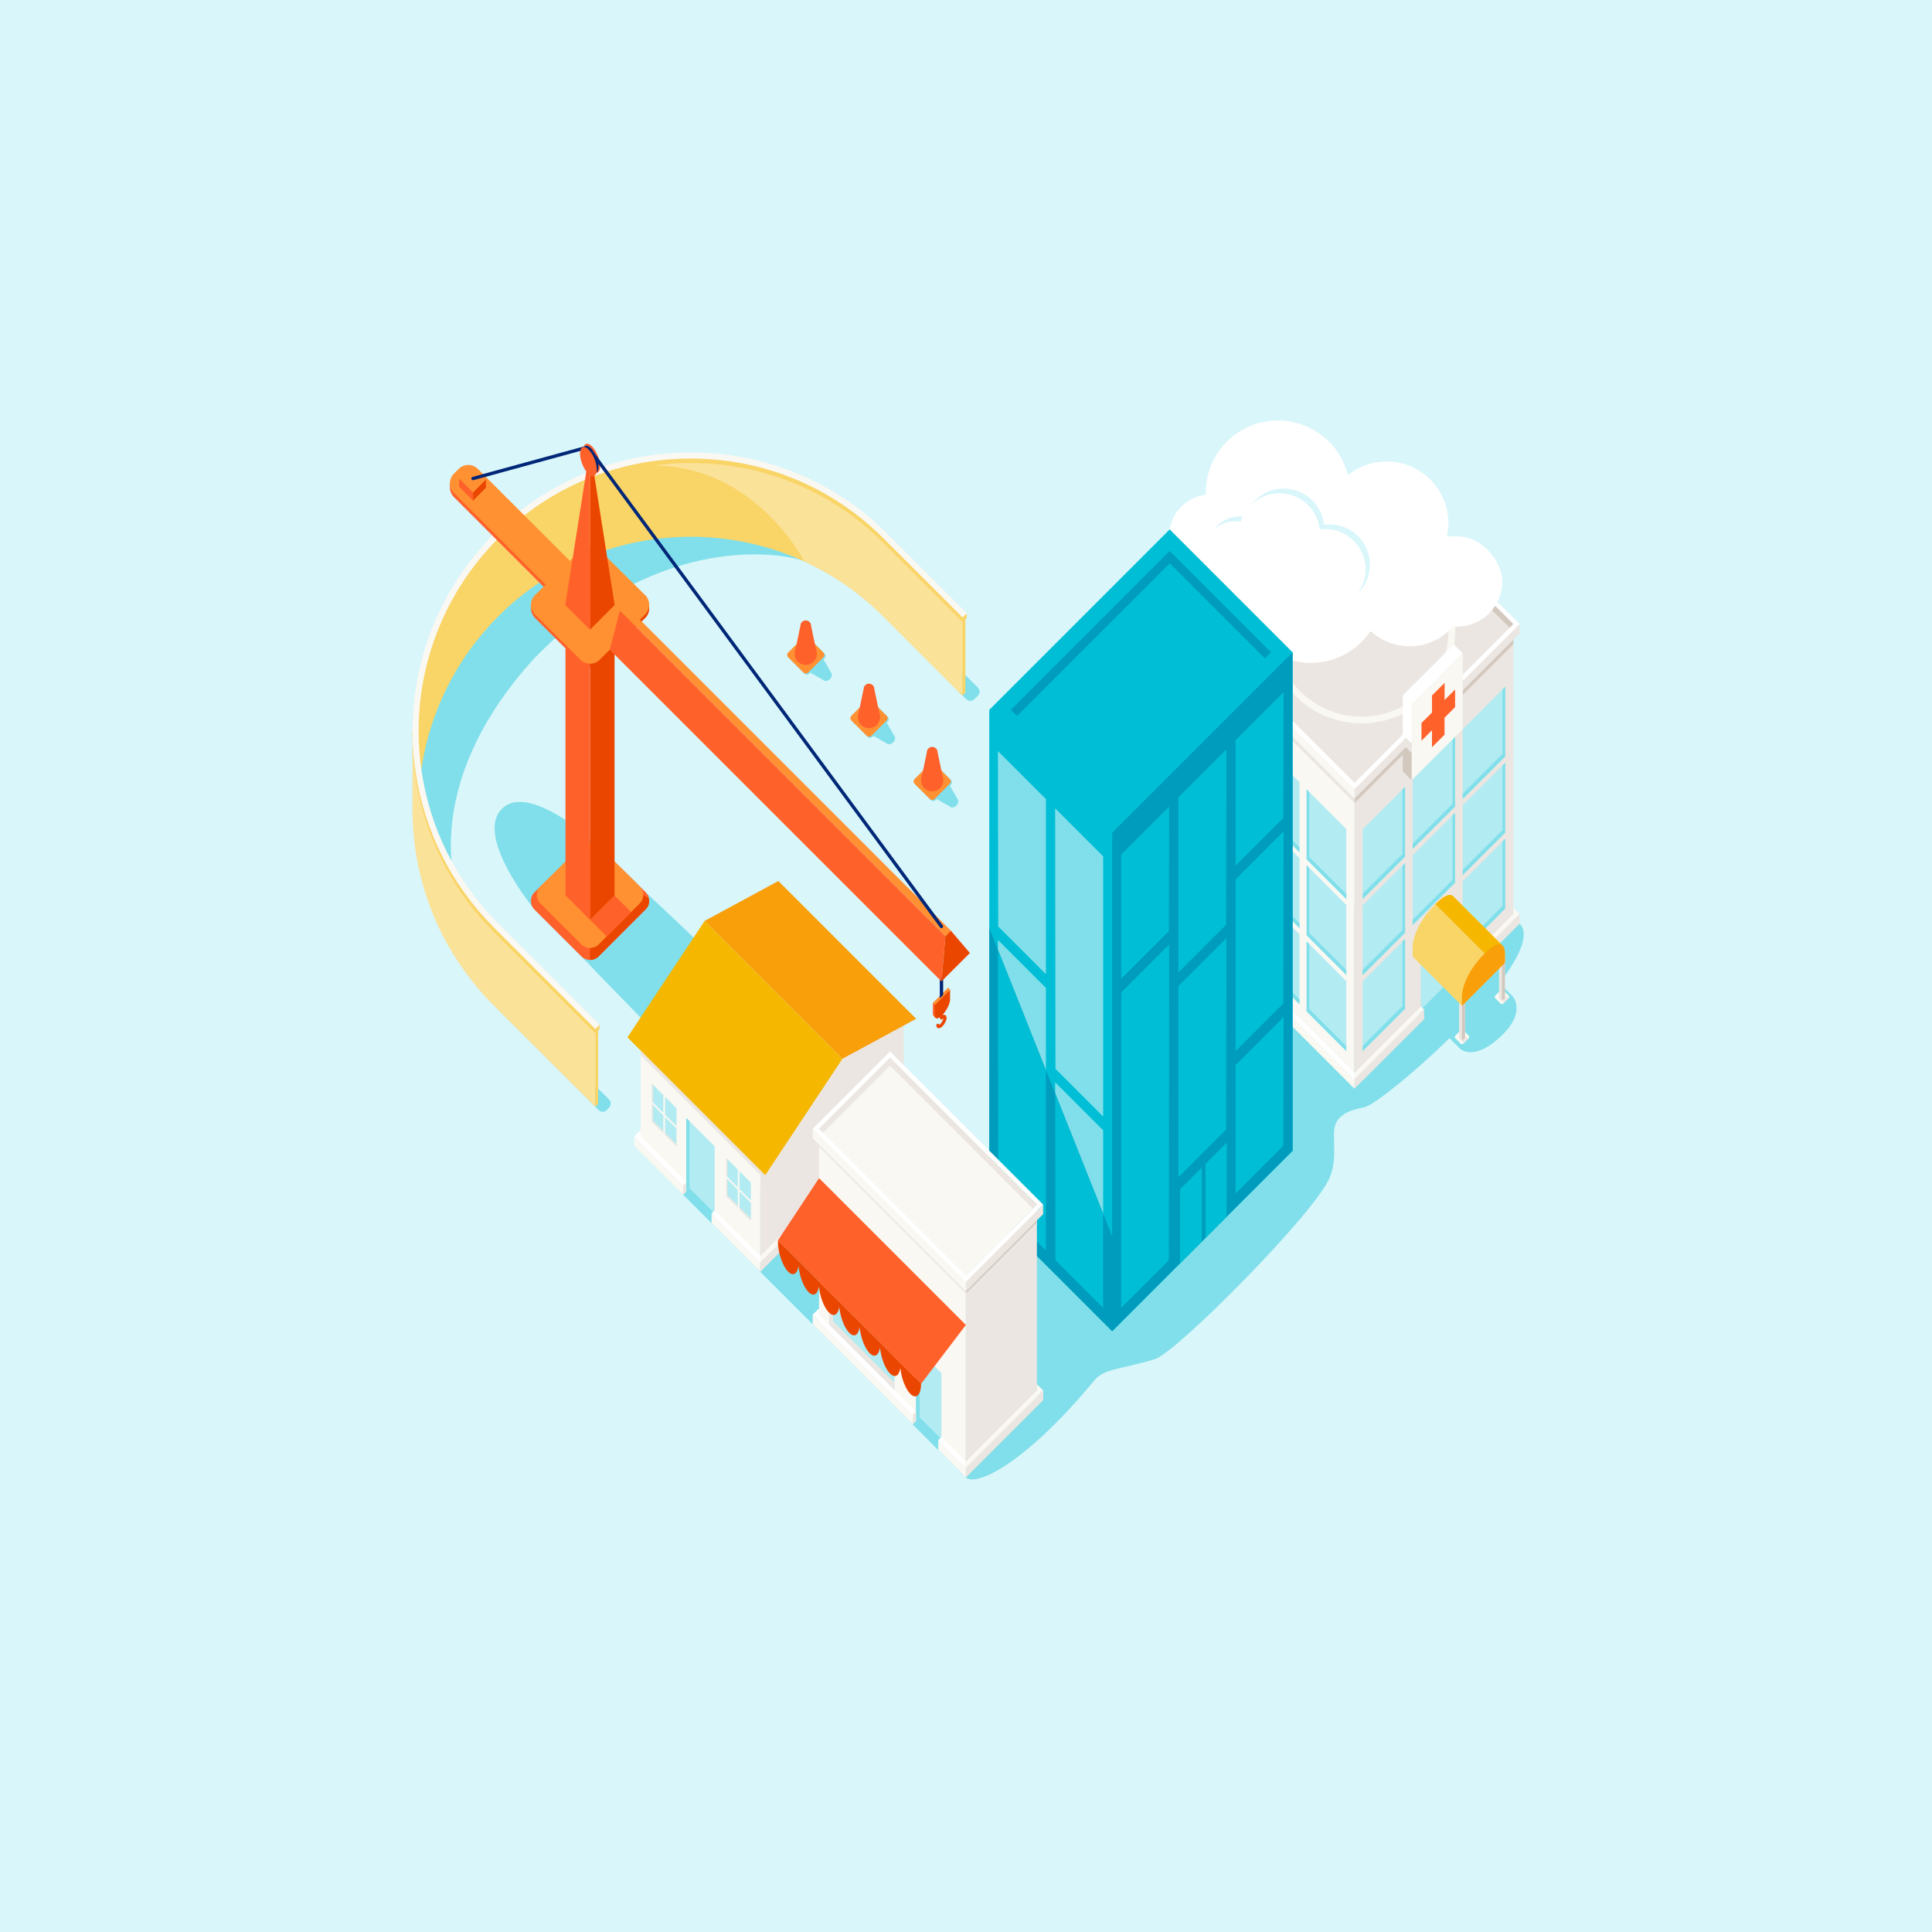 <?xml version="1.0" encoding="UTF-8"?><svg xmlns="http://www.w3.org/2000/svg" viewBox="0 0 576 576"><defs><style>.cls-1{fill:#f9d466;}.cls-2{fill:#f89f09;}.cls-3{fill:#002677;}.cls-4{fill:#00bed5;}.cls-5{fill:#ebe6e1;}.cls-6{fill:#f5b700;}.cls-7{fill:#eb4600;}.cls-8{fill:#fff;}.cls-9{fill:#fbe299;}.cls-10{fill:#faf8f2;}.cls-11{fill:#ff9132;}.cls-12{fill:#ff612b;}.cls-13{fill:#80dfea;}.cls-14{fill:#009cbd;}.cls-15{fill:#b2ebf2;}.cls-16{fill:#d2c8be;}.cls-17{fill:#d9f6fa;}</style></defs><g id="background"><rect class="cls-17" y="0" width="576" height="576"/></g><g id="ILLUSTRATION"><g><path class="cls-13" d="M149.78,241c-8.62,8.08,9.57,30.17,9.57,30.17l13.99,13.97s120.91,127.32,136.22,115.42c15.32-11.9-117.09-134.55-117.09-134.55l-13.94-13.79s-20.34-19.1-28.75-11.22Z"/><path class="cls-13" d="M180.89,330.95c-.67,.68-1.77,.68-2.44,0l-30.05-30.05c-31.01-31-32.58-80.26-4.78-113.15,1.51-1.79,3.09-3.54,4.77-5.23,32.69-32.69,86.84-33.84,119.53-1.15l18.56,18.56,5.06,5.06c.68,.68,.67,1.78-.01,2.44l-1.05,1.03c-.67,.66-1.75,.65-2.41-.01l-1.67-1.67-.12-.13c-1.29-1.53-25.59-30.74-46.51-39.31-5.77-2.37-42.48-9.09-79.05,27.48-1.62,1.62-3.14,3.31-4.6,5.04-26.79,31.69-32.13,70.35,3.13,105.61l22.33,22.33c.67,.67,.67,1.75,0,2.42l-.7,.71Z"/><path class="cls-13" d="M447.04,293.1c5.95-7.77,9.16-14.57,6.01-17.71-16.93-16.93-95.74,2.67-95.74,2.67l-63.56,80.66-38.97-25.6-42.39,31.78,52.25,52.25s20.38,20.38,23.33,23.33c2.71,2.71,17.07-3.28,38.4-29.06,2.87-3.47,8.19-3.21,17.94-6.21,6.5-2,48.14-43.98,52.17-54.25,3-7.64-.59-14.21,2.83-17.63,2.15-2.15,4.47-2.52,7.57-3.28,2.84-.7,14.33-9.82,25.28-20.54l3.18,3.18s4.28,4.14,12.79-4.38c6.84-6.84,2.85-11.26,2.85-11.26l-3.95-3.95Z"/><g><path class="cls-13" d="M247.73,200.47l-2.22-3.9,.31-.31c.38-.38,.38-1.01,0-1.39l-4.57-4.57c-.38-.38-1.01-.38-1.39,0l-4.57,4.57c-.38,.38-.38,1.01,0,1.39l4.57,4.57c.38,.38,1.01,.38,1.39,0l.31-.31,3.9,2.22c.22,.22,.55,.33,.94,.27,.77-.11,1.49-.82,1.6-1.6h0c.05-.39-.06-.72-.27-.94Z"/><path class="cls-13" d="M266.58,219.33l-2.22-3.9,.31-.31c.38-.38,.38-1.01,0-1.39l-4.57-4.57c-.38-.38-1.01-.38-1.39,0l-4.57,4.57c-.38,.38-.38,1.01,0,1.39l4.57,4.57c.38,.38,1.01,.38,1.39,0l.31-.31,3.9,2.22c.22,.22,.55,.33,.94,.27,.77-.11,1.49-.82,1.6-1.6,.05-.39-.06-.72-.27-.94Z"/><path class="cls-13" d="M285.43,238.17l-2.22-3.9,.31-.31c.38-.38,.38-1.01,0-1.39l-4.57-4.57c-.38-.38-1.01-.38-1.39,0l-4.57,4.57c-.38,.38-.38,1.01,0,1.39l4.57,4.57c.38,.38,1.01,.38,1.39,0l.31-.31,3.9,2.22c.22,.22,.55,.33,.94,.27,.77-.11,1.49-.82,1.6-1.6,.05-.39-.06-.72-.27-.94Z"/><rect class="cls-11" x="273.71" y="228.74" width="8.43" height="8.43" rx=".98" ry=".98" transform="translate(-83.32 264.76) rotate(-45)"/><rect class="cls-11" x="254.87" y="209.89" width="8.43" height="8.43" rx=".98" ry=".98" transform="translate(-75.51 245.91) rotate(-45)"/><g><rect class="cls-11" x="236.02" y="191.04" width="8.43" height="8.43" rx=".98" ry=".98" transform="translate(-67.7 227.06) rotate(-45)"/><g><path class="cls-12" d="M281.27,232.61c0-.45-.1-.89-.27-1.31l-1.47-7.03c0-.41-.16-.82-.47-1.13-.62-.62-1.63-.62-2.26,0-.31,.31-.47,.72-.47,1.13l-1.47,7.03c-.18,.42-.27,.87-.27,1.31h0c0,.85,.33,1.71,.98,2.36,1.3,1.3,3.42,1.3,4.72,0,.65-.65,.98-1.51,.98-2.36h0Z"/><path class="cls-12" d="M260.68,205.42c0-.41-.16-.82-.47-1.13-.62-.62-1.63-.62-2.26,0-.31,.31-.47,.72-.47,1.13h0l-1.47,7.03c-.52,1.22-.29,2.68,.7,3.67,1.3,1.3,3.42,1.3,4.72,0,.99-.99,1.22-2.46,.7-3.67l-1.47-7.03Z"/><path class="cls-12" d="M241.83,186.57c0-.41-.16-.82-.47-1.13-.62-.62-1.63-.62-2.26,0-.31,.31-.47,.72-.47,1.13l-1.47,7.03c-.52,1.22-.29,2.68,.7,3.67h0c1.3,1.3,3.42,1.3,4.72,0h0c.99-.99,1.22-2.46,.7-3.67l-1.47-7.03Z"/></g></g></g><g><path class="cls-1" d="M286.96,204.82v-22.01l-22.97-22.96c-32.05-32.06-84.03-32.06-116.09,0-1.66,1.66-3.19,3.37-4.68,5.12-12.89,15.25-19.34,34.09-19.34,52.93,0,2.8,.15,5.61,.43,8.4-.19,1.02-.36,2.05-.5,3.08-.07,.49,.27,.95,.76,1.02,.04,0,.09,0,.13,0,.44,0,.83-.32,.89-.77,2.16-15.07,8.49-29.17,18.31-40.79,1.67-1.97,3.14-3.59,4.63-5.07,31.66-31.65,83.16-31.65,114.81,0l23.61,23.61v-2.54Z"/><path class="cls-9" d="M166.42,145.96c50.24-24.43,73.35,21.4,73.35,21.4l.02,.02c8.54,3.91,16.54,9.36,23.57,16.38l21.5,21.5,2.1,1.77v-2.21s0-22.01,0-22.01l-22.97-22.96c-26.43-26.43-66.39-31.05-97.57-13.89Z"/><path class="cls-9" d="M177.46,327.49v-22l-29.56-29.56c-12.94-12.95-20.62-29.13-23.12-45.94v-12.1c0-.5-.4-.9-.9-.9s-.9,.4-.9,.9v24.62c.33,21.64,8.95,41.99,24.28,57.32l30.19,30.14v-2.49Z"/><path class="cls-1" d="M288.24,182.82l-.67,.66-22.93-22.93c-15.67-15.68-36.51-24.31-58.68-24.31s-43.01,8.63-58.68,24.31c-1.53,1.53-3.08,3.22-4.73,5.18-12.61,14.91-19.55,33.92-19.55,53.51,0,3.94,.28,7.88,.83,11.73l.13,.89,1.78-.25-.13-.89c-.54-3.76-.81-7.62-.81-11.47,0-19.17,6.79-37.76,19.12-52.35,1.62-1.91,3.13-3.57,4.63-5.07,15.34-15.34,35.72-23.78,57.41-23.78s42.07,8.45,57.4,23.78l23.6,23.59v.04h0s0,21.91,0,21.91l.86-.86v-21.92l.41-.41v-1.35Z"/><path class="cls-1" d="M178.74,305.5l-.41,.41v-.06l-.29,.29-29.5-29.5c-12.52-12.53-20.46-28.41-22.94-45.93-.54-3.76-.81-7.62-.81-11.47v-.9h-1.8v.9c0,3.94,.28,7.88,.83,11.73,2.54,17.91,10.65,34.14,23.45,46.95l30.2,30.19h0s0,21.87,0,21.87l.86-.86v-21.87l.41-.41v-1.34Z"/><path class="cls-10" d="M264.63,159.21c-15.67-15.68-36.51-24.31-58.68-24.31s-43.01,8.63-58.68,24.31c-1.53,1.53-3.08,3.23-4.73,5.18-12.41,14.68-19.32,33.33-19.53,52.61h-.02v.9c0,.98,.02,1.97,.05,2.95,.1,2.95,.36,5.89,.78,8.77l.13,.89h.02c2.68,17.55,10.72,33.46,23.31,46.06l30.2,30.2,1.27-1.27-30.19-30.2c-12.52-12.53-20.46-28.41-22.94-45.93-.54-3.76-.81-7.62-.81-11.47,0-19.17,6.79-37.76,19.12-52.35,1.62-1.91,3.13-3.57,4.63-5.06,15.34-15.34,35.72-23.78,57.41-23.78s42.07,8.45,57.4,23.78l23.61,23.6,1.27-1.27-23.61-23.6Z"/></g><g><g><rect class="cls-5" x="370.37" y="154.51" width="69.61" height="65.78" transform="translate(-13.84 341.39) rotate(-45)"/><polyline class="cls-10" points="359.17 278.06 403.82 322.71 403.82 233.4 359.17 188.75 359.17 278.06"/><polygon class="cls-5" points="403.82 233.4 451.18 186.05 451.18 275.35 403.82 322.71 403.82 233.4"/></g><g><polygon class="cls-13" points="423.65 282.86 431.35 275.17 431.35 295.19 432.28 296.15 424.61 303.83 423.65 302.88 423.65 282.86"/><polygon class="cls-15" points="423.65 282.86 430.42 276.1 430.42 294.26 423.65 301.02 423.65 282.86"/><polygon class="cls-15" points="421.18 232.3 433.83 219.65 433.83 240.44 421.18 253.09 421.18 232.3"/><polygon class="cls-15" points="436.1 217.4 448.75 204.75 448.75 225.54 436.1 238.19 436.1 217.4"/><polygon class="cls-15" points="406.25 247.24 418.9 234.59 418.9 255.39 406.25 268.04 406.25 247.24"/><polygon class="cls-15" points="421.18 254.98 433.83 242.33 433.83 263.13 421.18 275.78 421.18 254.98"/><polygon class="cls-15" points="436.1 240.08 448.75 227.43 448.75 248.23 436.1 260.88 436.1 240.08"/><polygon class="cls-15" points="406.25 269.93 418.9 257.28 418.9 278.08 406.25 290.73 406.25 269.93"/><polygon class="cls-15" points="387.42 255.84 375.58 244 375.58 264.86 387.42 276.7 387.42 255.84"/><polygon class="cls-15" points="373.45 241.87 361.6 230.03 361.6 250.89 373.45 262.73 373.45 241.87"/><polygon class="cls-15" points="401.39 269.82 389.55 257.97 389.55 278.83 401.39 290.67 401.39 269.82"/><polygon class="cls-15" points="387.42 233.21 375.58 221.37 375.58 242.22 387.42 254.07 387.42 233.21"/><polygon class="cls-15" points="373.45 219.24 361.6 207.4 361.6 228.25 373.45 240.09 373.45 219.24"/><polygon class="cls-15" points="401.39 247.18 389.55 235.34 389.55 256.2 401.39 268.04 401.39 247.18"/><polygon class="cls-15" points="387.42 278.54 375.58 266.7 375.58 287.56 387.42 299.4 387.42 278.54"/><polygon class="cls-15" points="373.45 264.57 361.6 252.73 361.6 273.59 373.45 285.43 373.45 264.57"/><polygon class="cls-15" points="401.39 292.52 389.55 280.67 389.55 301.53 401.39 313.37 401.39 292.52"/><polygon class="cls-15" points="436.1 262.74 448.75 250.09 448.75 270.89 436.1 283.54 436.1 262.74"/><polygon class="cls-15" points="406.25 292.59 418.9 279.94 418.9 300.74 406.25 313.39 406.25 292.59"/><polygon class="cls-13" points="390.34 278.15 390.34 258.76 389.55 257.97 389.55 278.83 401.39 290.67 401.39 289.21 390.34 278.15"/><polygon class="cls-13" points="376.37 264.18 376.37 244.79 375.58 244 375.58 264.86 387.42 276.7 387.42 275.23 376.37 264.18"/><polygon class="cls-13" points="362.39 250.21 362.39 230.82 361.6 230.03 361.6 250.89 373.45 262.73 373.45 261.26 362.39 250.21"/><polygon class="cls-13" points="390.34 255.52 390.34 236.13 389.55 235.34 389.55 256.2 401.39 268.04 401.39 266.57 390.34 255.52"/><polygon class="cls-13" points="376.37 241.55 376.37 222.16 375.58 221.37 375.58 242.22 387.42 254.07 387.42 252.6 376.37 241.55"/><polygon class="cls-13" points="362.39 227.57 362.39 208.19 361.6 207.4 361.6 228.25 373.45 240.09 373.45 238.63 362.39 227.57"/><polygon class="cls-13" points="390.34 300.85 390.34 281.46 389.55 280.67 389.55 301.53 401.39 313.37 401.39 311.91 390.34 300.85"/><polygon class="cls-13" points="376.37 286.88 376.37 267.49 375.58 266.7 375.58 287.56 387.42 299.4 387.42 297.93 376.37 286.88"/><polygon class="cls-13" points="362.39 272.91 362.39 253.52 361.6 252.73 361.6 273.59 373.45 285.43 373.45 283.96 362.39 272.91"/><polygon class="cls-13" points="433.04 239.66 421.18 251.52 421.18 253.09 433.83 240.44 433.83 219.65 433.04 220.43 433.04 239.66"/><polygon class="cls-13" points="447.96 205.53 447.96 224.76 436.1 236.62 436.1 238.19 448.75 225.54 448.75 204.75 447.96 205.53"/><polygon class="cls-13" points="418.12 254.61 406.25 266.47 406.25 268.04 418.9 255.39 418.9 234.59 418.12 235.38 418.12 254.61"/><polygon class="cls-13" points="433.04 262.35 421.18 274.21 421.18 275.78 433.83 263.13 433.83 242.33 433.04 243.12 433.04 262.35"/><polygon class="cls-13" points="447.96 247.45 436.1 259.31 436.1 260.88 448.75 248.23 448.75 227.43 447.96 228.22 447.96 247.45"/><polygon class="cls-13" points="418.12 277.29 406.25 289.16 406.25 290.73 418.9 278.08 418.9 257.28 418.12 258.07 418.12 277.29"/><polygon class="cls-13" points="447.96 270.11 436.1 281.97 436.1 283.54 448.75 270.89 448.75 250.09 447.96 250.88 447.96 270.11"/><polygon class="cls-13" points="418.12 299.95 406.25 311.82 406.25 313.39 418.9 300.74 418.9 279.94 418.12 280.73 418.12 299.95"/></g><g><polygon class="cls-10" points="451.18 270.66 451.18 272.58 451.13 272.58 431.35 292.36 432.28 293.29 453.05 272.52 451.18 270.66"/><polygon class="cls-5" points="432.28 296.15 453.05 275.39 453.05 272.52 432.28 293.29 432.28 296.15"/><polygon class="cls-16" points="431.35 295.19 432.28 296.15 432.28 293.29 431.35 292.36 431.35 295.19"/><polygon class="cls-10" points="423.65 300.05 424.59 300.98 403.82 321.75 403.82 319.88 423.65 300.05"/><polygon class="cls-5" points="403.82 321.75 424.59 300.98 424.61 303.83 403.82 324.58 403.82 321.75"/><polygon class="cls-8" points="359.17 275.23 359.17 273.37 357.31 275.23 403.82 321.75 403.82 319.88 359.17 275.23"/><polygon class="cls-10" points="403.82 321.75 403.82 324.58 357.31 278.06 357.31 275.23 403.82 321.75"/></g><g><path class="cls-10" d="M405.95,215.65c-7.46,0-14.48-2.91-19.76-8.18-5.27-5.27-8.17-12.29-8.17-19.76,0-7.47,2.9-14.49,8.17-19.76,5.28-5.28,12.3-8.19,19.76-8.19s14.48,2.91,19.76,8.18c5.27,5.27,8.17,12.29,8.17,19.76,0,7.47-2.9,14.49-8.17,19.76-5.28,5.28-12.3,8.19-19.76,8.19Zm0-53.89c-6.93,0-13.45,2.7-18.35,7.6-4.89,4.89-7.59,11.41-7.59,18.35,0,6.94,2.69,13.45,7.59,18.35,4.9,4.9,11.42,7.6,18.34,7.6s13.45-2.7,18.35-7.6c4.89-4.89,7.59-11.41,7.59-18.35,0-6.94-2.69-13.45-7.59-18.35-4.9-4.9-11.42-7.6-18.34-7.6Z"/><polygon class="cls-16" points="403.82 236.6 451.18 189.25 451.18 192.08 403.82 239.43 403.82 236.6"/><polygon class="cls-5" points="403.82 235.27 453.05 186.05 453.05 188.88 403.82 238.1 403.82 235.27"/><polygon class="cls-10" points="357.31 191.58 403.82 238.1 403.82 235.27 357.31 188.75 357.31 191.58"/><polygon class="cls-5" points="403.82 239.43 359.17 194.78 359.17 193.45 403.82 238.1 403.82 239.43"/><path class="cls-8" d="M406.53,139.53l-49.22,49.22,46.52,46.52,49.22-49.22-46.52-46.52Zm-2.71,93.87l-44.65-44.65,47.36-47.36,44.65,44.65-47.36,47.36Z"/><polygon class="cls-16" points="406.53 141.4 359.17 188.75 360.28 189.86 406.53 143.6 450.08 187.15 451.18 186.05 406.53 141.4"/></g><g><polygon class="cls-8" points="433.44 192.11 436.09 194.76 420.87 209.98 418.21 207.32 433.44 192.11"/><polygon class="cls-10" points="420.86 209.98 436.09 194.76 436.09 217.39 420.86 232.61 420.86 209.98"/><polygon class="cls-12" points="426.93 207.35 430.69 203.6 430.66 219.05 426.93 222.78 426.93 207.35"/><polygon class="cls-12" points="423.8 220.84 423.8 215.55 433.82 205.57 433.82 210.82 423.8 220.84"/><polygon class="cls-8" points="420.86 209.98 418.21 207.32 418.21 219.01 420.86 221.66 420.86 209.98"/><polygon class="cls-16" points="420.86 224.49 419.15 222.78 418.21 223.71 418.21 229.96 420.86 232.61 420.86 224.49"/><polygon class="cls-5" points="420.86 221.66 419.15 219.95 419.15 222.78 420.86 224.49 420.86 221.66"/></g><g><g><rect class="cls-10" x="446.1" y="295.54" width="3.37" height="3.37" rx=".54" ry=".54" transform="translate(-79.02 403.68) rotate(-45)"/><path class="cls-5" d="M449.61,297.79l-.94-.94v-12.1h-1.76v12.46c0,.22,.09,.45,.26,.62,0,0,0,0,0,0l1.2,1.2,1.24-1.24Z"/><path class="cls-16" d="M448.67,297.21v-12.3l-.89,.33s.01,9.54,.01,11.97c0,.57,0,.88,0,.88,.48,0,.88-.39,.88-.88Z"/><rect class="cls-10" x="434.19" y="307.48" width="3.37" height="3.37" rx=".54" ry=".54" transform="translate(-90.95 398.75) rotate(-45)"/><path class="cls-5" d="M437.7,309.73l-.94-.94v-12.1h-1.76v12.46h0c0,.22,.09,.45,.26,.62,0,0,0,0,0,0l1.2,1.2,1.24-1.24Z"/><path class="cls-16" d="M436.76,309.15v-12.3l-.89,.33s.01,9.54,.01,11.97c0,.57,0,.88,0,.88,.48,0,.88-.39,.88-.88Z"/></g><path class="cls-1" d="M447.98,281.95h0s-.05-.05-.05-.05c0,0-.02-.02-.02-.02l-14.66-14.66s0,0,0,0c-.04-.04-.09-.08-.13-.11,0,0,0,0-.01-.01-.05-.04-.1-.07-.15-.1,0,0,0,0-.01,0-.05-.03-.11-.05-.17-.08,0,0,0,0-.01,0-.06-.02-.12-.04-.19-.05,0,0-.01,0-.02,0-.07-.01-.13-.02-.21-.02,0,0-.02,0-.03,0-.07,0-.14,0-.22,0-.01,0-.03,0-.04,0-.07,0-.15,.02-.23,.04-.02,0-.04,0-.06,.01-.07,.02-.15,.04-.23,.07-.03,0-.05,.01-.08,.02-.07,.03-.15,.06-.23,.09-.04,.02-.07,.03-.11,.04-.07,.03-.15,.07-.22,.11-.05,.02-.09,.05-.14,.07-.06,.03-.13,.08-.19,.11-.07,.04-.13,.08-.2,.12-.05,.03-.1,.07-.15,.1-.09,.06-.18,.12-.28,.19-.02,.02-.05,.04-.07,.05-.56,.41-1.19,.96-1.92,1.68h0c-6.78,6.79-6.79,12.57-6.79,12.57v3.05l14.7,14.7,12.8-12.8v-3.05s0-1.35-.69-2.06Z"/><path class="cls-6" d="M447.98,281.95l-5.32,2.29-10.28-10.28-4.42-4.42c3.05-3.05,4.55-3.05,5.29-2.32l14.73,14.73Z"/><path class="cls-2" d="M448.67,287.07v-3.05s-.02-5.76-6,.22c-6.79,6.79-6.8,12.57-6.8,12.57v3.05l12.8-12.8Z"/></g></g><g><circle class="cls-8" cx="361.06" cy="159.91" r="12.53" transform="translate(-30.89 207.98) rotate(-30.88)"/><circle class="cls-8" cx="381" cy="146.88" r="21.5" transform="translate(-27.05 162.16) rotate(-23.23)"/><circle class="cls-8" cx="390.78" cy="176.16" r="21.5" transform="translate(-37.8 168.39) rotate(-23.23)"/><circle class="cls-8" cx="413.41" cy="155.98" r="18.4" transform="translate(-21.45 234.29) rotate(-30.88)"/><circle class="cls-8" cx="420.24" cy="175.54" r="17.14" transform="translate(-30.52 240.57) rotate(-30.88)"/><circle class="cls-8" cx="369.74" cy="182.65" r="9.09" transform="translate(-41.33 215.66) rotate(-30.88)"/><rect class="cls-8" x="346.03" y="159.91" width="101.86" height="26.92" rx="13.46" ry="13.46"/><g><circle class="cls-17" cx="369.47" cy="163.17" r="9.18" transform="translate(189.59 524.8) rotate(-87.38)"/><circle class="cls-17" cx="379.61" cy="169.78" r="12.03" transform="translate(192.67 541.24) rotate(-87.38)"/><circle class="cls-17" cx="396.37" cy="168.35" r="12.03" transform="translate(210.09 556.61) rotate(-87.38)"/><circle class="cls-17" cx="382.69" cy="157.75" r="12.1" transform="translate(207.63 532.84) rotate(-87.38)"/></g><g><circle class="cls-8" cx="368.19" cy="164.57" r="9.18" transform="translate(186.98 524.87) rotate(-87.38)"/><circle class="cls-8" cx="378.34" cy="171.18" r="12.03" transform="translate(190.06 541.31) rotate(-87.38)"/><circle class="cls-8" cx="395.09" cy="169.75" r="12.03" transform="translate(207.48 556.68) rotate(-87.38)"/><circle class="cls-8" cx="381.42" cy="159.15" r="12.1" transform="translate(205.01 532.9) rotate(-87.38)"/></g></g><g><g><polygon class="cls-5" points="226.67 344.94 248.06 312.4 269.45 302.16 269.45 334.51 226.67 377.29 226.67 344.94"/><polygon class="cls-10" points="191 309.27 226.67 344.94 226.67 377.29 191 341.62 191 309.27"/></g><polygon class="cls-15" points="204.61 333.33 213.07 341.78 213.07 363.69 204.61 355.23 204.61 333.33"/><polygon class="cls-13" points="205.57 354.25 205.57 334.28 204.61 333.33 204.61 355.23 203.66 356.18 212.14 364.66 213.07 363.69 213.07 361.75 205.57 354.25"/><g><polygon class="cls-8" points="226.67 374.43 213.07 360.86 212.14 361.79 226.67 376.32 226.67 374.43"/><polygon class="cls-10" points="212.14 361.79 212.14 364.66 226.67 379.19 226.67 376.32 212.14 361.79"/><polygon class="cls-10" points="189.11 338.77 189.11 341.63 203.66 356.18 203.67 353.32 189.11 338.77"/><polygon class="cls-5" points="204.61 352.38 203.67 353.32 203.66 356.18 204.61 355.23 204.61 352.38"/><polygon class="cls-5" points="226.67 376.32 226.67 379.19 271.31 334.55 271.31 331.65 226.67 376.32"/><polygon class="cls-8" points="191 338.77 191 336.87 189.11 338.77 203.67 353.32 204.61 352.38 191 338.77"/><polygon class="cls-10" points="269.45 329.79 269.45 331.65 226.67 374.43 226.67 376.32 271.31 331.65 269.45 329.79"/></g><polygon class="cls-5" points="191 313.2 191 314.58 226.65 350.23 226.67 348.87 191 313.2"/><g><polygon class="cls-15" points="219.96 353.98 219.96 348.67 216.55 345.26 216.55 350.58 219.96 353.98"/><polygon class="cls-15" points="220.46 354.48 223.86 357.89 223.86 352.57 220.46 349.17 220.46 354.48"/><polygon class="cls-15" points="219.96 354.69 216.55 351.29 216.55 356.6 219.96 360.01 219.96 354.69"/><polygon class="cls-15" points="220.46 355.19 220.46 360.51 223.86 363.91 223.86 358.6 220.46 355.19"/><polygon class="cls-5" points="216.88 350.91 216.88 345.59 216.55 345.26 216.55 350.58 216.88 350.91"/><polygon class="cls-5" points="219.96 359.35 216.88 356.27 216.88 351.61 216.55 351.29 216.55 356.6 219.96 360.01 219.96 359.35"/><polygon class="cls-5" points="220.46 360.51 223.86 363.91 223.86 363.26 220.46 359.85 220.46 360.51"/></g><g><polygon class="cls-15" points="198.27 332.3 201.68 335.71 201.68 330.39 198.27 326.99 198.27 332.3"/><polygon class="cls-15" points="197.77 331.8 197.77 326.49 194.37 323.08 194.37 328.4 197.77 331.8"/><polygon class="cls-15" points="197.77 332.51 194.37 329.1 194.37 334.42 197.77 337.82 197.77 332.51"/><polygon class="cls-15" points="198.27 333.01 198.27 338.32 201.68 341.73 201.68 336.41 198.27 333.01"/><polygon class="cls-5" points="197.77 337.17 194.7 334.09 194.7 329.43 194.37 329.1 194.37 334.42 197.77 337.82 197.77 337.17"/><polygon class="cls-5" points="194.7 328.72 194.7 323.41 194.37 323.08 194.37 328.4 194.7 328.72"/><polygon class="cls-5" points="198.27 338.32 201.68 341.73 201.68 341.07 198.27 337.67 198.27 338.32"/></g><g><polygon class="cls-6" points="187.07 309.27 228.15 350.35 251.17 315.64 210.08 274.56 187.07 309.27"/><polygon class="cls-2" points="273.14 303.74 232.06 262.66 210.08 274.56 251.17 315.64 273.14 303.74"/></g></g><g><polygon class="cls-4" points="348.73 157.84 294.94 211.64 294.94 211.64 294.94 360.24 331.58 396.88 385.37 343.08 385.37 194.48 348.73 157.84"/><path class="cls-13" d="M311.83,372.85l-14.22-14.21-.09-78.42,14.31,14.31v78.32Zm0-134.61l-14.31-14.31,.09,52.29,14.22,14.22v-52.2Zm17.06,98.73l-14.31-14.31,.09,53.03,14.22,14.22v-52.94Zm0-81.67l-14.31-14.31,.09,77.67,14.22,14.22v-77.58Z"/><polygon class="cls-14" points="331.58 248.28 331.58 368.59 294.94 276.7 294.94 360.24 331.58 396.88 385.37 343.08 385.37 194.48 331.58 248.28"/><path class="cls-4" d="M351.32,294.01l14.31-14.31-.09,57.05-14.22,14.22v-56.96Zm0-4.09l14.22-14.22,.09-52.29-14.31,14.31v52.2Zm17.06,65.88l14.22-14.21,.09-38.37-14.31,14.31v38.27Zm0-42.41l14.22-14.22,.09-51.31-14.31,14.31v51.22Zm0-55.31l14.22-14.22,.09-37.52-14.31,14.32v37.42Zm-34.12,131.84l14.22-14.22,.09-94.1-14.31,14.31v94.01Zm0-98.1l14.22-14.22,.09-37.13-14.31,14.31v37.04Zm17.55,84.84l6.49-6.49v-22.07s-6.49,6.49-6.49,6.49v22.07Zm7.59-7.59l6.29-6.29,.06-22.14-6.35,6.35v22.07Z"/><path class="cls-4" d="M314.67,375.7l-.09-49.72,14.3,35.87v28.07l-14.22-14.22Zm-2.84-2.84v-53.79l-14.31-35.88,.09,75.45,14.22,14.21Z"/><polygon class="cls-14" points="348.73 164.28 301.37 211.64 303.2 213.47 348.73 167.94 377.11 196.31 378.94 194.48 348.73 164.28"/></g><g><g><polygon class="cls-10" points="265.36 315.34 244.19 336.51 244.19 351.03 244.19 394.81 287.97 438.59 287.97 394.81 287.97 380.29 309.14 359.12 265.36 315.34"/><polygon class="cls-5" points="287.97 380.29 309.14 359.12 309.14 417.42 287.97 438.59 287.97 380.29"/></g><g><polygon class="cls-15" points="273.1 401.79 280.67 409.36 280.67 431.3 273.1 423.72 273.1 401.79"/><polygon class="cls-15" points="247.26 373.77 266.69 393.2 266.69 414.46 247.26 395.03 247.26 373.77"/><polygon class="cls-13" points="274.18 422.6 274.18 402.87 273.1 401.79 273.1 423.72 272.15 424.67 279.74 432.26 280.67 431.3 280.67 429.09 274.18 422.6"/><polygon class="cls-5" points="248.36 393.93 248.36 374.87 247.26 373.77 247.26 395.03 266.69 414.46 266.69 412.25 248.36 393.93"/></g><g><polygon class="cls-8" points="287.97 435.73 280.67 428.44 279.73 429.38 287.97 437.62 287.97 435.73"/><polygon class="cls-10" points="309.14 412.67 309.14 414.56 287.97 435.73 287.97 437.62 311.03 414.56 309.14 412.67"/><polygon class="cls-8" points="244.19 391.95 244.19 390.06 242.3 391.95 272.15 421.8 273.1 420.86 244.19 391.95"/><polygon class="cls-5" points="311.03 414.56 311.03 417.42 287.97 440.49 287.97 437.62 311.03 414.56"/><polygon class="cls-10" points="279.73 429.38 279.74 432.26 287.97 440.49 287.97 437.62 279.73 429.38"/><polygon class="cls-5" points="273.1 420.86 272.15 421.8 272.15 424.67 273.1 423.72 273.1 420.86"/><polygon class="cls-10" points="242.3 391.95 242.3 394.82 272.15 424.67 272.15 421.8 242.3 391.95"/></g><g><polygon class="cls-12" points="244.19 351.25 231.92 369.81 274.63 412.53 287.97 395.02 244.19 351.25"/><path class="cls-7" d="M268.56,406.46l-.2-.2-5.87-5.87-.2-.2-5.88-5.88-.19-.19-5.88-5.88-.2-.2-5.88-5.88-.19-.19-5.89-5.89-6.27-6.27c-.04,3.42,1.33,7.59,3.06,9.32,1.47,1.47,2.73,.7,3.1-1.67,.3,3.04,1.51,6.28,2.98,7.75,1.47,1.47,2.73,.69,3.1-1.68,.3,3.04,1.51,6.29,2.98,7.76,1.47,1.47,2.72,.7,3.09-1.64,.31,3.03,1.51,6.25,2.98,7.71,1.47,1.47,2.72,.7,3.09-1.66,.31,3.03,1.51,6.26,2.98,7.73,1.46,1.46,2.71,.7,3.09-1.64,.31,3.03,1.51,6.24,2.98,7.7,1.47,1.47,2.72,.7,3.09-1.65,.31,3.03,1.51,6.25,2.98,7.72,1.73,1.73,3.17,.36,3.21-3.06l-6.07-6.07Z"/></g><g><polygon class="cls-16" points="309.14 361.6 309.14 364.46 287.97 385.63 287.97 382.77 309.14 361.6"/><polygon class="cls-5" points="311 359.12 311 361.98 287.97 385.02 287.97 382.16 311 359.12"/><polygon class="cls-10" points="287.97 385.02 242.32 339.38 242.32 336.51 287.97 382.16 287.97 385.02"/><polygon class="cls-5" points="244.19 341.24 287.97 385.02 287.97 385.63 244.19 341.85 244.19 341.24"/><polygon class="cls-8" points="311 359.12 265.36 313.48 242.32 336.51 287.97 382.16 287.97 380.29 244.19 336.51 265.36 315.34 309.14 359.12 287.97 380.29 287.97 382.16 311 359.12"/><polygon class="cls-5" points="265.36 315.34 244.19 336.51 245.38 337.71 265.36 317.73 307.94 360.32 309.14 359.12 265.36 315.34"/></g></g><g><g><path class="cls-12" d="M173.42,252.21l-14.05,13.79c-1.44,1.42-1.45,3.74-.02,5.17l13.99,13.97c1.42,1.42,3.72,1.42,5.14,0l14-13.98c1.43-1.43,1.42-3.74-.01-5.16l-13.94-13.79c-1.41-1.4-3.69-1.4-5.1,0Z"/><path class="cls-7" d="M193.44,267.79l-1.69-.89-15.85,15.02v4.29c.89,0,1.78-.34,2.48-.99l14.57-14.63c.55-.84,.71-1.85,.5-2.79Z"/><path class="cls-11" d="M173.41,252.19l-12.26,12.03c-1.44,1.42-1.45,3.74-.02,5.17l12.21,12.18c1.42,1.42,3.72,1.42,5.14,0l12.22-12.19c1.43-1.43,1.42-3.74-.01-5.16l-12.16-12.02c-1.41-1.4-3.69-1.4-5.1,0Z"/><polygon class="cls-12" points="175.9 274.24 180.86 279.19 188.15 271.92 183.18 266.96 175.9 274.24"/><path class="cls-12" d="M192.33,178.47l-13.52-13.37c-1.57-1.55-4.09-1.56-5.67-.01l-3.35,3.29-27.32-27.32c-1.58-1.58-4.13-1.58-5.71,0l-1.43,1.43c-.49,.49-.81,1.09-1,1.71h-.18v1.22h0c.02,1.01,.41,2.01,1.18,2.78l27.26,27.26-3.08,3.02c-.49,.48-.81,1.06-1,1.67h-.2v1.16c-.01,1.05,.38,2.11,1.18,2.91l13.58,13.55c1.58,1.57,4.13,1.57,5.71,0l13.59-13.56c1.59-1.58,1.58-4.16-.01-5.73Z"/><polygon class="cls-7" points="183.22 180.13 183.22 266.93 175.9 274.24 175.9 187.73 183.22 180.13"/><path class="cls-7" d="M193.38,180.3c-.18-.67-.52-1.31-1.05-1.84l-13.52-13.37c-.8-.79-1.85-1.18-2.9-1.16v35.01c1.03,0,2.06-.39,2.85-1.18l13.59-13.56c.77-.77,1.15-1.76,1.18-2.77h0v-1.13h-.15Z"/><polyline class="cls-12" points="168.59 180.13 168.59 266.93 175.9 274.24 175.9 187.73"/><path class="cls-11" d="M192.33,177.42l-13.52-13.37c-1.57-1.55-4.09-1.56-5.67-.01l-3.25,3.19-27.43-27.43c-1.58-1.58-4.13-1.58-5.71,0l-1.43,1.43c-1.58,1.58-1.58,4.13,0,5.71l27.36,27.36-3.18,3.12c-1.6,1.57-1.61,4.15-.02,5.74l13.58,13.55c1.58,1.57,4.13,1.57,5.71,0l13.59-13.56c1.59-1.58,1.58-4.16-.01-5.73Z"/></g><g><ellipse class="cls-12" cx="176.39" cy="136.65" rx="1.98" ry="4.61" transform="translate(-37.75 73.96) rotate(-21.45)"/><path class="cls-12" d="M282.69,297.53s.01-.08,.01-.12,0-.06-.01-.1v-2.83l-4.57,4.57v3s0,.07,0,.1,0,.05,0,.08v.08h0c.02,.27,.1,.47,.23,.6h0s.59,.6,.59,.6l.38-.48-.08-.08c.34-.15,.74-.43,1.16-.87,1.16-1.2,2.11-3.04,2.26-4.31l.02-.02v-.21Z"/><path class="cls-7" d="M283.23,298.32l.02-.02v-.21s.01-.08,.01-.12,0-.06-.01-.1v-2.83l-4.57,4.57v3s0,.07,0,.1,0,.05,0,.08v.08h0c.07,.85,.69,.98,1.53,.4v.22c0,.19,.11,.36,.29,.43,.17,.07,.37,.03,.5-.11,.11-.11,.2-.19,.27-.24-.06,.45-.43,1.21-.93,1.74-.12,.12-.22,.2-.29,.25-.05-.2-.23-.36-.45-.36-.25,0-.46,.21-.46,.46,0,.58,.33,.78,.48,.84,.08,.03,.17,.05,.29,.05,.27,0,.64-.14,1.1-.61,.68-.71,1.2-1.78,1.2-2.5,0-.58-.33-.78-.48-.84-.15-.06-.34-.09-.59,0v-.18c1.08-1.2,1.94-2.9,2.08-4.11Z"/><rect class="cls-11" x="277.46" y="296.65" width="6.46" height=".8" transform="translate(-127.83 285.48) rotate(-45)"/><polygon class="cls-3" points="281.19 296.62 280.19 297.62 280.19 291.33 281.19 291.33 281.19 296.62"/><rect class="cls-11" x="233.01" y="161.16" width="2.3" height="137.22" transform="translate(-93.88 232.87) rotate(-45)"/><polygon class="cls-12" points="181.78 193.69 280.68 292.59 281.86 279.09 184.83 182.06 181.78 193.69"/><polygon class="cls-7" points="283.48 277.46 289.16 284.12 280.69 292.59 281.86 279.09 283.48 277.46"/><rect class="cls-11" x="138.16" y="139.89" width="5.45" height="5.86" transform="translate(-59.72 141.45) rotate(-45)"/><polygon class="cls-7" points="141.03 146.82 141.03 149.27 144.88 145.41 144.88 142.96 141.03 146.82"/><polygon class="cls-12" points="136.89 142.67 136.89 145.12 141.03 149.27 141.03 146.82 136.89 142.67"/><path class="cls-3" d="M281.08,275.92l-103.84-140.85c-.34-.6-.72-1.13-1.14-1.53-.66-.62-1.26-.78-1.68-.53,0,0,0,0,0,0l-33.52,9.18c-.27,.07-.42,.35-.35,.61,.06,.22,.26,.37,.48,.37,.04,0,.09,0,.13-.02l32.65-8.94c-.02,.17-.04,.34-.04,.54,0,1.88,1.04,4.39,2.33,5.6,1.29,1.21,2.33,.67,2.33-1.21,0-.28-.03-.58-.07-.88l101.92,138.25c.1,.13,.25,.2,.4,.2,.1,0,.21-.03,.3-.1,.22-.16,.27-.48,.11-.7Z"/><path class="cls-7" d="M176.1,140.35c-.07-.06-.13-.15-.2-.22v47.6l7.35-7.35-6.19-39.43c-.29-.08-.62-.27-.96-.59Z"/><path class="cls-12" d="M175.43,133.96c-1.38-1.3-2.5-.72-2.5,1.3,0,1.7,.8,3.87,1.87,5.29l-6.26,39.84,7.35,7.35v-46.09c1.16,.77,2.03,.11,2.03-1.67,0-2.02-1.12-4.71-2.5-6.01Z"/></g></g></g></g></svg>